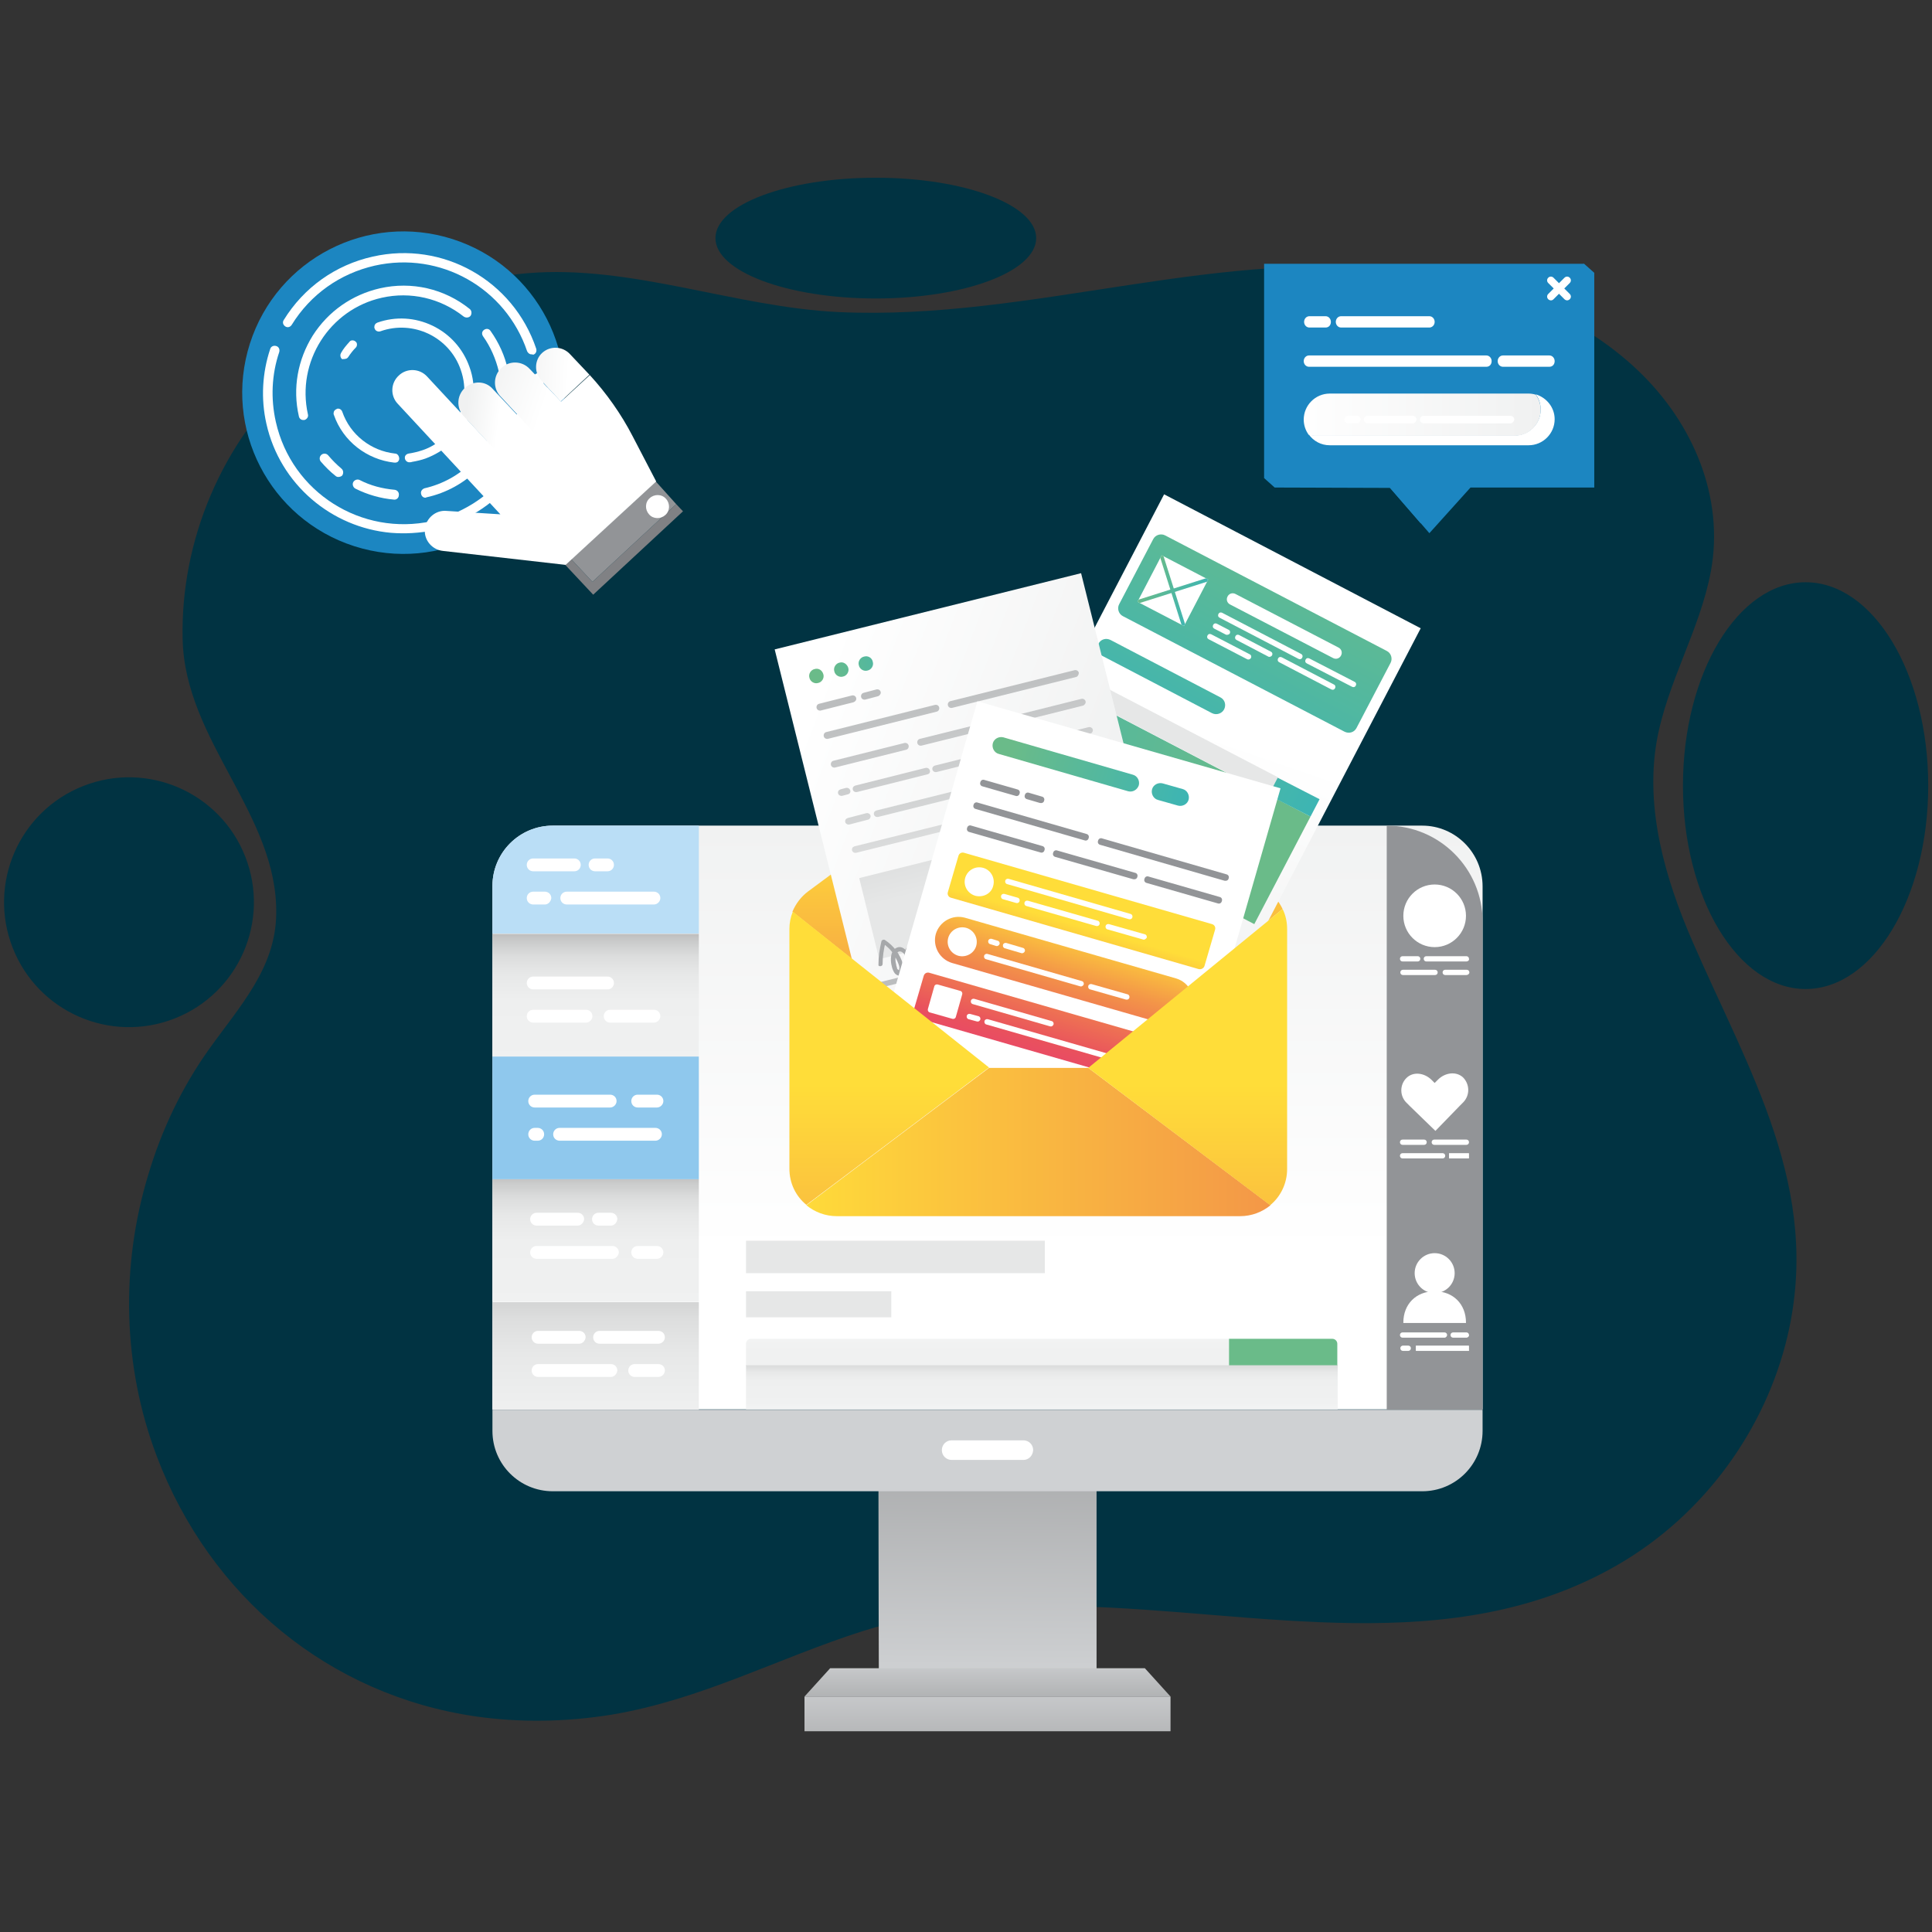 <?xml version="1.0" encoding="utf-8"?>
<!-- Generator: Adobe Illustrator 24.0.1, SVG Export Plug-In . SVG Version: 6.00 Build 0)  -->
<svg version="1.1" id="Custom-plat" xmlns="http://www.w3.org/2000/svg" xmlns:xlink="http://www.w3.org/1999/xlink" x="0px"
	 y="0px" viewBox="0 0 512 512" style="enable-background:new 0 0 512 512;" xml:space="preserve">
<rect x="0" y="0" width="512" height="512" fill="#333333" stroke="none"/>
<style type="text/css">
	.st0{fill:#013342;}
	.st1{fill:url(#SVGID_1_);}
	.st2{fill:url(#SVGID_2_);}
	.st3{fill:url(#SVGID_3_);}
	.st4{fill:url(#SVGID_4_);}
	.st5{fill:url(#SVGID_5_);}
	.st6{fill:#FFFFFF;}
	.st7{fill:url(#SVGID_6_);}
	.st8{fill:url(#SVGID_7_);}
	.st9{fill:url(#SVGID_8_);}
	.st10{fill:#BADEF6;}
	.st11{fill:#8FC8ED;}
	.st12{fill:#929497;}
	.st13{fill:url(#SVGID_9_);}
	.st14{fill:url(#SVGID_10_);}
	.st15{fill:url(#SVGID_11_);}
	.st16{clip-path:url(#XMLID_2_);}
	.st17{fill:url(#SVGID_12_);}
	.st18{fill:url(#SVGID_13_);}
	.st19{fill:url(#SVGID_14_);}
	.st20{fill:url(#SVGID_15_);}
	.st21{fill:#E6E7E7;}
	.st22{fill:url(#SVGID_16_);}
	.st23{fill:url(#SVGID_17_);}
	.st24{fill:url(#SVGID_18_);}
	.st25{fill:url(#SVGID_19_);}
	.st26{fill:url(#SVGID_20_);}
	.st27{fill:url(#SVGID_21_);}
	.st28{fill:url(#SVGID_22_);}
	.st29{fill:url(#SVGID_23_);}
	.st30{fill:url(#SVGID_24_);}
	.st31{fill:url(#SVGID_25_);}
	.st32{fill:url(#SVGID_26_);}
	.st33{fill:url(#SVGID_27_);}
	.st34{fill:url(#SVGID_28_);}
	.st35{fill:url(#SVGID_29_);}
	.st36{fill:url(#SVGID_30_);}
	.st37{fill:url(#SVGID_31_);}
	.st38{fill:url(#SVGID_32_);}
	.st39{fill:url(#SVGID_33_);}
	.st40{fill:url(#SVGID_34_);}
	.st41{fill:url(#SVGID_35_);}
	.st42{fill:#BBBDBE;}
	.st43{fill:#A6A8AA;}
	.st44{fill:url(#SVGID_36_);}
	.st45{fill:url(#SVGID_37_);}
	.st46{fill:url(#SVGID_38_);}
	.st47{fill:url(#SVGID_39_);}
	.st48{fill:url(#SVGID_40_);}
	.st49{fill:url(#SVGID_41_);}
	.st50{fill:url(#SVGID_42_);}
	.st51{fill:url(#SVGID_43_);}
	.st52{fill:url(#SVGID_44_);}
	.st53{fill:url(#SVGID_45_);}
	.st54{fill:url(#SVGID_46_);}
	.st55{fill:#1C86C1;}
	.st56{fill:#808184;}
	.st57{fill:url(#SVGID_47_);}
	.st58{fill:url(#SVGID_48_);}
	.st59{fill:url(#SVGID_49_);}
	.st60{fill:url(#SVGID_50_);}
	.st61{fill:url(#SVGID_51_);}
</style>
<g>
	<path class="st0" d="M126.3,454.9c-39.1-5.6-70.7-31.8-84.8-69.1c-9-23.8-9.6-50.2-2.2-74.5c3.5-11.8,8.9-23.2,16.2-33.4
		c8-11.2,17.5-21.3,17.7-35.6c0.5-26.4-24.2-45.9-24.8-72.9c-0.6-26,10.3-52.2,30.2-70.4c16-14.6,38.8-24.7,61.2-26.6
		c27.6-2.3,54.9,9,82.4,10.3c51.6,2.4,101.7-17.9,153.4-10.5c21.7,3.1,43.1,11.3,58.5,26c14.7,14,22.9,33.7,19.3,53.2
		c-2.9,15.6-11.7,29.6-14.4,45.3c-3,17.8,2.3,36.1,9.4,52.5c15.1,34.8,34.5,65.8,25.3,104.9c-5.8,24.6-22,47.3-45,60.6
		c-43.9,25.4-95.4,12.1-143.5,11c-18.7-0.4-38.9,0.9-56.7,6.6c-22.5,7.2-42.6,18.1-66.4,22.1C149.7,456.4,137.7,456.5,126.3,454.9z"
		/>
	<ellipse class="st0" cx="478.5" cy="208.2" rx="32.5" ry="53.9"/>
	<ellipse transform="matrix(0.931 -0.365 0.365 0.931 -84.93 28.98)" class="st0" cx="34.2" cy="239.1" rx="33.1" ry="33.1"/>
	<ellipse class="st0" cx="232.1" cy="63.1" rx="42.5" ry="16"/>
</g>
<g>
	<g>
		<g>
			<g>
				<g>
					<g>
						<linearGradient id="SVGID_1_" gradientUnits="userSpaceOnUse" x1="261.481" y1="444.446" x2="262.115" y2="363.202">
							<stop  offset="0" style="stop-color:#CFD1D3"/>
							<stop  offset="1" style="stop-color:#9C9D9E"/>
						</linearGradient>
						<path class="st1" d="M232.8,393.5c0,16.2,0.1,51.1,0.1,51.1h57.7c0,0,0-35,0-51.1H232.8z"/>
					</g>
				</g>
				<g>
					<linearGradient id="SVGID_2_" gradientUnits="userSpaceOnUse" x1="261.679" y1="582.406" x2="261.679" y2="494.527">
						<stop  offset="0" style="stop-color:#9C9D9E"/>
						<stop  offset="1" style="stop-color:#CFD1D3"/>
					</linearGradient>
					<path class="st2" d="M130.5,373.6v5.6c0,8.9,7.2,16,16,16h230.4c8.9,0,16-7.2,16-16v-5.6H130.5z"/>
				</g>
				<g>
					<linearGradient id="SVGID_3_" gradientUnits="userSpaceOnUse" x1="261.679" y1="438.917" x2="261.679" y2="457.284">
						<stop  offset="0" style="stop-color:#CFD1D3"/>
						<stop  offset="1" style="stop-color:#9C9D9E"/>
					</linearGradient>
					<polygon class="st3" points="303.4,442.1 220,442.1 213.2,449.6 310.2,449.6 					"/>
					<linearGradient id="SVGID_4_" gradientUnits="userSpaceOnUse" x1="261.679" y1="444.019" x2="261.679" y2="475.334">
						<stop  offset="0" style="stop-color:#CFD1D3"/>
						<stop  offset="1" style="stop-color:#9C9D9E"/>
					</linearGradient>
					<rect x="213.2" y="449.6" class="st4" width="97" height="9.2"/>
				</g>
			</g>
			<linearGradient id="SVGID_5_" gradientUnits="userSpaceOnUse" x1="261.679" y1="331.737" x2="261.679" y2="211.423">
				<stop  offset="0" style="stop-color:#FFFFFF"/>
				<stop  offset="1" style="stop-color:#F0F1F1"/>
			</linearGradient>
			<path class="st5" d="M376.9,218.8h-41.9H146.5c-8.9,0-16,7.2-16,16v138.7h204.5h57.9V234.9C392.9,226,385.7,218.8,376.9,218.8z"
				/>
		</g>
		<g>
			<path class="st6" d="M271.2,386.9h-19c-1.4,0-2.6-1.1-2.6-2.6c0-1.4,1.1-2.6,2.6-2.6h19c1.4,0,2.6,1.1,2.6,2.6
				C273.7,385.8,272.6,386.9,271.2,386.9z"/>
		</g>
	</g>
	<g>
		<g>
			<linearGradient id="SVGID_6_" gradientUnits="userSpaceOnUse" x1="157.839" y1="310.965" x2="157.839" y2="371.146">
				<stop  offset="0" style="stop-color:#BABABA"/>
				<stop  offset="4.540397e-02" style="stop-color:#CBCCCC"/>
				<stop  offset="0.108" style="stop-color:#DCDDDD"/>
				<stop  offset="0.187" style="stop-color:#E7E8E8"/>
				<stop  offset="0.297" style="stop-color:#EEEFEF"/>
				<stop  offset="0.602" style="stop-color:#F0F1F1"/>
				<stop  offset="1" style="stop-color:#FFFFFF"/>
			</linearGradient>
			<rect x="130.5" y="312.5" class="st7" width="54.7" height="32.5"/>
			<linearGradient id="SVGID_7_" gradientUnits="userSpaceOnUse" x1="157.839" y1="335.726" x2="157.839" y2="458.484">
				<stop  offset="0" style="stop-color:#BABABA"/>
				<stop  offset="4.540397e-02" style="stop-color:#CBCCCC"/>
				<stop  offset="0.108" style="stop-color:#DCDDDD"/>
				<stop  offset="0.187" style="stop-color:#E7E8E8"/>
				<stop  offset="0.297" style="stop-color:#EEEFEF"/>
				<stop  offset="0.602" style="stop-color:#F0F1F1"/>
				<stop  offset="1" style="stop-color:#FFFFFF"/>
			</linearGradient>
			<rect x="130.5" y="345.1" class="st8" width="54.7" height="28.5"/>
			<linearGradient id="SVGID_8_" gradientUnits="userSpaceOnUse" x1="157.839" y1="246.95" x2="157.839" y2="307.131">
				<stop  offset="0" style="stop-color:#BABABA"/>
				<stop  offset="4.540397e-02" style="stop-color:#CBCCCC"/>
				<stop  offset="0.108" style="stop-color:#DCDDDD"/>
				<stop  offset="0.187" style="stop-color:#E7E8E8"/>
				<stop  offset="0.297" style="stop-color:#EEEFEF"/>
				<stop  offset="0.602" style="stop-color:#F0F1F1"/>
				<stop  offset="1" style="stop-color:#FFFFFF"/>
			</linearGradient>
			<rect x="130.5" y="247.5" class="st9" width="54.7" height="32.5"/>
			<path class="st10" d="M185.2,218.8h-38.7c-8.9,0-16,7.2-16,16v12.6h54.7V218.8z"/>
			<rect x="130.5" y="280" class="st11" width="54.7" height="32.5"/>
		</g>
		<g>
			<g>
				<g>
					<g>
						<path class="st6" d="M152.2,230.9h-10.9c-0.9,0-1.7-0.7-1.7-1.7c0-0.9,0.7-1.7,1.7-1.7h10.9c0.9,0,1.7,0.7,1.7,1.7
							C153.9,230.1,153.2,230.9,152.2,230.9z"/>
					</g>
					<g>
						<path class="st6" d="M161,230.9h-3.3c-0.9,0-1.7-0.7-1.7-1.7c0-0.9,0.7-1.7,1.7-1.7h3.3c0.9,0,1.7,0.7,1.7,1.7
							C162.7,230.1,162,230.9,161,230.9z"/>
					</g>
				</g>
				<g>
					<g>
						<path class="st6" d="M144.4,239.7h-3.1c-0.9,0-1.7-0.7-1.7-1.7c0-0.9,0.7-1.7,1.7-1.7h3.1c0.9,0,1.7,0.7,1.7,1.7
							C146,238.9,145.3,239.7,144.4,239.7z"/>
					</g>
					<g>
						<path class="st6" d="M173.3,239.7h-23.1c-0.9,0-1.7-0.7-1.7-1.7c0-0.9,0.7-1.7,1.7-1.7h23.1c0.9,0,1.7,0.7,1.7,1.7
							C175,238.9,174.2,239.7,173.3,239.7z"/>
					</g>
				</g>
			</g>
			<g>
				<g>
					<g>
						<path class="st6" d="M161,262.2h-19.7c-0.9,0-1.7-0.7-1.7-1.7c0-0.9,0.7-1.7,1.7-1.7H161c0.9,0,1.7,0.7,1.7,1.7
							C162.7,261.4,162,262.2,161,262.2z"/>
					</g>
				</g>
				<g>
					<g>
						<path class="st6" d="M155.3,271h-14c-0.9,0-1.7-0.7-1.7-1.7c0-0.9,0.7-1.7,1.7-1.7h14c0.9,0,1.7,0.7,1.7,1.7
							C157,270.2,156.2,271,155.3,271z"/>
					</g>
					<g>
						<path class="st6" d="M173.3,271h-11.6c-0.9,0-1.7-0.7-1.7-1.7c0-0.9,0.7-1.7,1.7-1.7h11.6c0.9,0,1.7,0.7,1.7,1.7
							C175,270.2,174.2,271,173.3,271z"/>
					</g>
				</g>
			</g>
			<g>
				<g>
					<g>
						<path class="st6" d="M174.1,293.5H169c-0.9,0-1.7-0.7-1.7-1.7c0-0.9,0.7-1.7,1.7-1.7h5.1c0.9,0,1.7,0.7,1.7,1.7
							C175.8,292.7,175,293.5,174.1,293.5z"/>
					</g>
					<g>
						<path class="st6" d="M161.7,293.5h-20c-0.9,0-1.7-0.7-1.7-1.7c0-0.9,0.7-1.7,1.7-1.7h20c0.9,0,1.7,0.7,1.7,1.7
							C163.4,292.7,162.6,293.5,161.7,293.5z"/>
					</g>
				</g>
				<g>
					<g>
						<path class="st6" d="M142.5,302.3h-0.8c-0.9,0-1.7-0.7-1.7-1.7c0-0.9,0.7-1.7,1.7-1.7h0.8c0.9,0,1.7,0.7,1.7,1.7
							C144.2,301.5,143.5,302.3,142.5,302.3z"/>
					</g>
					<g>
						<path class="st6" d="M173.7,302.3h-25.4c-0.9,0-1.7-0.7-1.7-1.7c0-0.9,0.7-1.7,1.7-1.7h25.4c0.9,0,1.7,0.7,1.7,1.7
							C175.4,301.5,174.6,302.3,173.7,302.3z"/>
					</g>
				</g>
			</g>
			<g>
				<g>
					<g>
						<path class="st6" d="M153.1,324.8h-10.9c-0.9,0-1.7-0.7-1.7-1.7c0-0.9,0.7-1.7,1.7-1.7h10.9c0.9,0,1.7,0.7,1.7,1.7
							C154.7,324,154,324.8,153.1,324.8z"/>
					</g>
					<g>
						<path class="st6" d="M161.9,324.8h-3.3c-0.9,0-1.7-0.7-1.7-1.7c0-0.9,0.7-1.7,1.7-1.7h3.3c0.9,0,1.7,0.7,1.7,1.7
							C163.5,324,162.8,324.8,161.9,324.8z"/>
					</g>
				</g>
				<g>
					<g>
						<path class="st6" d="M162.3,333.6h-20.1c-0.9,0-1.7-0.7-1.7-1.7c0-0.9,0.7-1.7,1.7-1.7h20.1c0.9,0,1.7,0.7,1.7,1.7
							C163.9,332.8,163.2,333.6,162.3,333.6z"/>
					</g>
					<g>
						<path class="st6" d="M174.1,333.6H169c-0.9,0-1.7-0.7-1.7-1.7c0-0.9,0.7-1.7,1.7-1.7h5.1c0.9,0,1.7,0.7,1.7,1.7
							C175.8,332.8,175,333.6,174.1,333.6z"/>
					</g>
				</g>
			</g>
			<g>
				<g>
					<g>
						<path class="st6" d="M153.5,356.1h-10.9c-0.9,0-1.7-0.7-1.7-1.7c0-0.9,0.7-1.7,1.7-1.7h10.9c0.9,0,1.7,0.7,1.7,1.7
							C155.1,355.3,154.4,356.1,153.5,356.1z"/>
					</g>
					<g>
						<path class="st6" d="M174.5,356.1h-15.6c-0.9,0-1.7-0.7-1.7-1.7c0-0.9,0.7-1.7,1.7-1.7h15.6c0.9,0,1.7,0.7,1.7,1.7
							C176.2,355.3,175.4,356.1,174.5,356.1z"/>
					</g>
				</g>
				<g>
					<g>
						<path class="st6" d="M161.9,364.9h-19.3c-0.9,0-1.7-0.7-1.7-1.7c0-0.9,0.7-1.7,1.7-1.7h19.3c0.9,0,1.7,0.7,1.7,1.7
							C163.5,364.1,162.8,364.9,161.9,364.9z"/>
					</g>
					<g>
						<path class="st6" d="M174.5,364.9h-6.3c-0.9,0-1.7-0.7-1.7-1.7c0-0.9,0.7-1.7,1.7-1.7h6.3c0.9,0,1.7,0.7,1.7,1.7
							C176.2,364.1,175.4,364.9,174.5,364.9z"/>
					</g>
				</g>
			</g>
		</g>
	</g>
	<g>
		<path class="st12" d="M392.9,373.6h-25.4V218.8l0,0c14,0,25.4,11.4,25.4,25.4V373.6z"/>
		<g>
			<g>
				<g>
					<g>
						<path class="st6" d="M375.7,254.8h-4c-0.4,0-0.7-0.3-0.7-0.7l0,0c0-0.4,0.3-0.7,0.7-0.7h4c0.4,0,0.7,0.3,0.7,0.7l0,0
							C376.4,254.5,376.1,254.8,375.7,254.8z"/>
						<path class="st6" d="M388.6,254.8H378c-0.4,0-0.7-0.3-0.7-0.7l0,0c0-0.4,0.3-0.7,0.7-0.7h10.6c0.4,0,0.7,0.3,0.7,0.7l0,0
							C389.4,254.5,389,254.8,388.6,254.8z"/>
					</g>
					<g>
						<path class="st6" d="M380.3,258.4h-8.5c-0.4,0-0.7-0.3-0.7-0.7l0,0c0-0.4,0.3-0.7,0.7-0.7h8.5c0.4,0,0.7,0.3,0.7,0.7l0,0
							C381,258.1,380.7,258.4,380.3,258.4z"/>
						<path class="st6" d="M388.6,258.4H383c-0.4,0-0.7-0.3-0.7-0.7l0,0c0-0.4,0.3-0.7,0.7-0.7h5.7c0.4,0,0.7,0.3,0.7,0.7l0,0
							C389.4,258.1,389,258.4,388.6,258.4z"/>
					</g>
				</g>
				<circle class="st6" cx="380.2" cy="242.7" r="8.3"/>
			</g>
			<g>
				<g>
					<g>
						<g>
							<path class="st6" d="M384.1,305.6h5.1c0.1,0,0.1,0.1,0.1,0.1v1.2c0,0.1-0.1,0.1-0.1,0.1h-5.1c-0.1,0-0.1-0.1-0.1-0.1v-1.2
								C384,305.6,384,305.6,384.1,305.6z"/>
							<path class="st6" d="M371.7,305.6h10.6c0.4,0,0.7,0.3,0.7,0.7l0,0c0,0.4-0.3,0.7-0.7,0.7h-10.6c-0.4,0-0.7-0.3-0.7-0.7l0,0
								C371,305.9,371.3,305.6,371.7,305.6z"/>
						</g>
						<g>
							<path class="st6" d="M380.1,302h8.5c0.4,0,0.7,0.3,0.7,0.7l0,0c0,0.4-0.3,0.7-0.7,0.7h-8.5c-0.4,0-0.7-0.3-0.7-0.7l0,0
								C379.4,302.3,379.7,302,380.1,302z"/>
							<path class="st6" d="M371.7,302h5.7c0.4,0,0.7,0.3,0.7,0.7l0,0c0,0.4-0.3,0.7-0.7,0.7h-5.7c-0.4,0-0.7-0.3-0.7-0.7l0,0
								C371,302.3,371.3,302,371.7,302z"/>
						</g>
					</g>
				</g>
				<g>
					<path class="st6" d="M372.7,285.7L372.7,285.7c1.8-1.8,4.7-1.4,6.6,0.4l0.9,0.9l0.9-0.9c1.8-1.8,4.7-2.3,6.6-0.6h0
						c1.8,1.8,1.9,4.7,0.1,6.6l-0.9,0.9l-6.5,6.7l-6.7-6.5l-0.9-0.9C370.9,290.5,370.9,287.5,372.7,285.7z"/>
				</g>
			</g>
			<g>
				<g>
					<g>
						<g>
							<g>
								<path class="st6" d="M382.8,354.5h-11.1c-0.4,0-0.7-0.3-0.7-0.7l0,0c0-0.4,0.3-0.7,0.7-0.7h11.1c0.4,0,0.7,0.3,0.7,0.7l0,0
									C383.5,354.1,383.2,354.5,382.8,354.5z"/>
								<path class="st6" d="M388.6,354.5h-3.5c-0.4,0-0.7-0.3-0.7-0.7l0,0c0-0.4,0.3-0.7,0.7-0.7h3.5c0.4,0,0.7,0.3,0.7,0.7l0,0
									C389.4,354.1,389,354.5,388.6,354.5z"/>
							</g>
							<g>
								<path class="st6" d="M373.2,358h-1.4c-0.4,0-0.7-0.3-0.7-0.7l0,0c0-0.4,0.3-0.7,0.7-0.7h1.4c0.4,0,0.7,0.3,0.7,0.7l0,0
									C373.9,357.7,373.6,358,373.2,358z"/>
								<path class="st6" d="M389.2,358h-13.9c-0.1,0-0.1-0.1-0.1-0.1v-1.2c0-0.1,0.1-0.1,0.1-0.1h13.9c0.1,0,0.1,0.1,0.1,0.1v1.2
									C389.4,358,389.3,358,389.2,358z"/>
							</g>
						</g>
					</g>
				</g>
				<g>
					<circle class="st6" cx="380.2" cy="337.4" r="5.3"/>
					<g>
						<path class="st6" d="M388.5,350.5c0-4.9-3.4-8.3-8.3-8.3c-4.9,0-8.3,3.4-8.3,8.3v0.1h16.6V350.5z"/>
					</g>
				</g>
			</g>
		</g>
	</g>
	<g>
		<linearGradient id="SVGID_9_" gradientUnits="userSpaceOnUse" x1="275.019" y1="219.682" x2="275.019" y2="274.683">
			<stop  offset="0" style="stop-color:#FFDD39"/>
			<stop  offset="0.344" style="stop-color:#FBC33E"/>
			<stop  offset="1" style="stop-color:#F39548"/>
		</linearGradient>
		<path class="st13" d="M288.4,283l51.5-42.1c-0.9-1.9-2.2-3.5-3.9-4.8L287.4,200c-1-0.7-2.2-1.1-3.5-1.1h-17.3
			c-1.2,0-2.5,0.4-3.5,1.1l-48.9,36.2c-1.9,1.4-3.3,3.3-4.2,5.4l52,41.4H288.4z"/>
		<g>
			<linearGradient id="SVGID_10_" gradientUnits="userSpaceOnUse" x1="319.372" y1="193.31" x2="298.382" y2="254.506">
				<stop  offset="0" style="stop-color:#FFFFFF"/>
				<stop  offset="1" style="stop-color:#F0F1F1"/>
			</linearGradient>
			<polygon class="st14" points="330.6,254.6 262.6,219.1 308.5,131 376.5,166.5 			"/>
			<g>
				<g>
					<g>
						
							<linearGradient id="SVGID_11_" gradientUnits="userSpaceOnUse" x1="1442.544" y1="-1437.548" x2="1442.544" y2="-1363.954" gradientTransform="matrix(0.887 0.462 -0.462 0.887 -1594.711 744.858)">
							<stop  offset="0" style="stop-color:#6ABB89"/>
							<stop  offset="1" style="stop-color:#3DB5B3"/>
						</linearGradient>
						<path class="st15" d="M356.3,193.9l-58.7-30.6c-1.2-0.6-1.6-2.1-1-3.2l9-17.2c0.6-1.2,2.1-1.6,3.2-1l58.7,30.6
							c1.2,0.6,1.6,2.1,1,3.2l-9,17.2C358.9,194.1,357.5,194.5,356.3,193.9z"/>
					</g>
					<g>
						<defs>
							
								<rect id="XMLID_63_" x="303.8" y="149.6" transform="matrix(0.887 0.462 -0.462 0.887 107.504 -125.896)" width="13.9" height="13.9"/>
						</defs>
						<use xlink:href="#XMLID_63_"  style="overflow:visible;fill:#FFFFFF;"/>
						<clipPath id="XMLID_2_">
							<use xlink:href="#XMLID_63_"  style="overflow:visible;"/>
						</clipPath>
						<g class="st16">
							<g>
								
									<linearGradient id="SVGID_12_" gradientUnits="userSpaceOnUse" x1="1410.016" y1="-1402.319" x2="1426.024" y2="-1402.319" gradientTransform="matrix(0.887 0.462 -0.462 0.887 -1594.711 744.858)">
									<stop  offset="0" style="stop-color:#6ABB89"/>
									<stop  offset="1" style="stop-color:#3DB5B3"/>
								</linearGradient>
								<path class="st17" d="M313.6,166.9c0,0,0-0.1-0.1-0.1l-6.4-20.2c-0.1-0.3,0.1-0.5,0.3-0.6c0.3-0.1,0.5,0.1,0.6,0.3l6.4,20.2
									c0.1,0.3-0.1,0.5-0.3,0.6C313.9,167.2,313.7,167.1,313.6,166.9z"/>
							</g>
							<g>
								
									<linearGradient id="SVGID_13_" gradientUnits="userSpaceOnUse" x1="1410.017" y1="-1402.319" x2="1426.023" y2="-1402.319" gradientTransform="matrix(0.887 0.462 -0.462 0.887 -1594.711 744.858)">
									<stop  offset="0" style="stop-color:#6ABB89"/>
									<stop  offset="1" style="stop-color:#3DB5B3"/>
								</linearGradient>
								<path class="st18" d="M300.3,160c0,0,0-0.1-0.1-0.1c-0.1-0.3,0.1-0.5,0.3-0.6l20.2-6.4c0.3-0.1,0.5,0.1,0.6,0.3
									c0.1,0.3-0.1,0.5-0.3,0.6l-20.2,6.4C300.6,160.3,300.4,160.2,300.3,160z"/>
							</g>
						</g>
					</g>
					<path class="st6" d="M353.3,174.4L326,160.2c-0.8-0.4-1.1-1.3-0.7-2.1l0,0c0.4-0.8,1.3-1.1,2.1-0.7l27.3,14.2
						c0.8,0.4,1.1,1.3,0.7,2.1l0,0C355,174.5,354.1,174.8,353.3,174.4z"/>
					<g>
						<path class="st6" d="M324.9,168.2l-3.1-1.6c-0.4-0.2-0.5-0.6-0.3-1l0,0c0.2-0.4,0.6-0.5,1-0.3l3.1,1.6c0.4,0.2,0.5,0.6,0.3,1
							l0,0C325.7,168.2,325.2,168.3,324.9,168.2z"/>
						<path class="st6" d="M336.1,174l-8.4-4.4c-0.4-0.2-0.5-0.6-0.3-1l0,0c0.2-0.4,0.6-0.5,1-0.3l8.4,4.4c0.4,0.2,0.5,0.6,0.3,1v0
							C336.9,174,336.4,174.2,336.1,174z"/>
						<path class="st6" d="M352.8,182.7l-13.8-7.2c-0.4-0.2-0.5-0.6-0.3-1l0,0c0.2-0.4,0.6-0.5,1-0.3l13.8,7.2
							c0.4,0.2,0.5,0.6,0.3,1l0,0C353.6,182.8,353.2,182.9,352.8,182.7z"/>
						<path class="st6" d="M344.1,174.6l-20.9-10.9c-0.4-0.2-0.5-0.6-0.3-1l0,0c0.2-0.4,0.6-0.5,1-0.3l20.9,10.9
							c0.4,0.2,0.5,0.6,0.3,1l0,0C344.9,174.7,344.5,174.8,344.1,174.6z"/>
						<path class="st6" d="M358.3,182l-12-6.2c-0.4-0.2-0.5-0.6-0.3-1l0,0c0.2-0.4,0.6-0.5,1-0.3l12,6.2c0.4,0.2,0.5,0.6,0.3,1l0,0
							C359.1,182.1,358.7,182.2,358.3,182z"/>
						<path class="st6" d="M330.5,174.7l-10.2-5.3c-0.4-0.2-0.5-0.6-0.3-1l0,0c0.2-0.4,0.6-0.5,1-0.3l10.2,5.3
							c0.4,0.2,0.5,0.6,0.3,1l0,0C331.3,174.7,330.9,174.9,330.5,174.7z"/>
					</g>
				</g>
				
					<linearGradient id="SVGID_14_" gradientUnits="userSpaceOnUse" x1="1425.803" y1="-1436.251" x2="1425.803" y2="-1362.64" gradientTransform="matrix(0.887 0.462 -0.462 0.887 -1594.711 744.858)">
					<stop  offset="0" style="stop-color:#6ABB89"/>
					<stop  offset="1" style="stop-color:#3DB5B3"/>
				</linearGradient>
				<path class="st19" d="M321.2,189l-29.1-15.2c-1.2-0.6-1.6-2-1-3.2l0,0c0.6-1.2,2-1.6,3.2-1l29.1,15.2c1.2,0.6,1.6,2,1,3.2h0
					C323.8,189.1,322.4,189.6,321.2,189z"/>
				
					<linearGradient id="SVGID_15_" gradientUnits="userSpaceOnUse" x1="1809.415" y1="1104.989" x2="1730.822" y2="1183.581" gradientTransform="matrix(0.558 0.83 -0.83 0.558 240.432 -1899.143)">
					<stop  offset="0" style="stop-color:#6ABB89"/>
					<stop  offset="1" style="stop-color:#3DB5B3"/>
				</linearGradient>
				<polygon class="st20" points="284.3,183.6 269.5,212.1 332.4,244.9 347.3,216.4 				"/>
				<g>
					
						<rect x="308.9" y="165.6" transform="matrix(0.462 -0.887 0.887 0.462 -5.229 381.06)" class="st21" width="5.2" height="58.5"/>
					
						<linearGradient id="SVGID_16_" gradientUnits="userSpaceOnUse" x1="1407.068" y1="-1368.682" x2="1478.022" y2="-1368.682" gradientTransform="matrix(0.887 0.462 -0.462 0.887 -1594.711 744.858)">
						<stop  offset="0" style="stop-color:#6ABB89"/>
						<stop  offset="1" style="stop-color:#3DB5B3"/>
					</linearGradient>
					<polygon class="st22" points="349.7,211.8 338.6,206.1 336.2,210.7 347.3,216.4 					"/>
				</g>
			</g>
		</g>
		<g>
			
				<linearGradient id="SVGID_17_" gradientUnits="userSpaceOnUse" x1="106.9" y1="4.214" x2="182.977" y2="44.026" gradientTransform="matrix(0.993 -0.118 0.118 0.993 105.514 201.498)">
				<stop  offset="0" style="stop-color:#FFFFFF"/>
				<stop  offset="1" style="stop-color:#F0F1F1"/>
			</linearGradient>
			<polygon class="st23" points="310.7,248.9 229.5,269.2 205.3,172.1 286.5,151.9 			"/>
			<g>
				
					<linearGradient id="SVGID_18_" gradientUnits="userSpaceOnUse" x1="33.426" y1="-236.242" x2="59.578" y2="-236.242" gradientTransform="matrix(0.97 -0.242 0.242 0.97 243.056 415.948)">
					<stop  offset="0" style="stop-color:#6ABB89"/>
					<stop  offset="1" style="stop-color:#3DB5B3"/>
				</linearGradient>
				<path class="st24" d="M218.2,178.7c0.3,1-0.4,2.1-1.4,2.3c-1,0.3-2.1-0.4-2.3-1.4c-0.3-1,0.4-2.1,1.4-2.3
					C216.9,177,217.9,177.6,218.2,178.7z"/>
				
					<linearGradient id="SVGID_19_" gradientUnits="userSpaceOnUse" x1="33.426" y1="-236.242" x2="59.578" y2="-236.242" gradientTransform="matrix(0.97 -0.242 0.242 0.97 243.056 415.948)">
					<stop  offset="0" style="stop-color:#6ABB89"/>
					<stop  offset="1" style="stop-color:#3DB5B3"/>
				</linearGradient>
				<path class="st25" d="M224.8,177c0.3,1-0.4,2.1-1.4,2.3c-1,0.3-2.1-0.4-2.3-1.4c-0.3-1,0.4-2.1,1.4-2.3
					C223.5,175.3,224.5,176,224.8,177z"/>
				
					<linearGradient id="SVGID_20_" gradientUnits="userSpaceOnUse" x1="33.426" y1="-236.242" x2="59.578" y2="-236.242" gradientTransform="matrix(0.97 -0.242 0.242 0.97 243.056 415.948)">
					<stop  offset="0" style="stop-color:#6ABB89"/>
					<stop  offset="1" style="stop-color:#3DB5B3"/>
				</linearGradient>
				<path class="st26" d="M231.3,175.4c0.3,1-0.4,2.1-1.4,2.3c-1,0.3-2.1-0.4-2.3-1.4c-0.3-1,0.4-2.1,1.4-2.3
					C230,173.7,231.1,174.3,231.3,175.4z"/>
			</g>
			<g>
				<g>
					<g>
						<g>
							
								<linearGradient id="SVGID_21_" gradientUnits="userSpaceOnUse" x1="44.24" y1="-173.709" x2="44.24" y2="-225.621" gradientTransform="matrix(0.97 -0.242 0.242 0.97 243.056 415.948)">
								<stop  offset="0" style="stop-color:#E6E7E7"/>
								<stop  offset="1" style="stop-color:#BBBDBE"/>
							</linearGradient>
							<path class="st27" d="M232.7,184.5l-3.4,0.9c-0.5,0.1-1-0.2-1.1-0.7c-0.1-0.5,0.2-1,0.7-1.1l3.4-0.9c0.5-0.1,1,0.2,1.1,0.7
								C233.5,183.8,233.2,184.3,232.7,184.5z"/>
						</g>
						<g>
							
								<linearGradient id="SVGID_22_" gradientUnits="userSpaceOnUse" x1="34.849" y1="-173.709" x2="34.849" y2="-225.621" gradientTransform="matrix(0.97 -0.242 0.242 0.97 243.056 415.948)">
								<stop  offset="0" style="stop-color:#E6E7E7"/>
								<stop  offset="1" style="stop-color:#BBBDBE"/>
							</linearGradient>
							<path class="st28" d="M226.2,186.1l-8.7,2.2c-0.5,0.1-1-0.2-1.1-0.7c-0.1-0.5,0.2-1,0.7-1.1l8.7-2.2c0.5-0.1,1,0.2,1.1,0.7
								C227,185.5,226.7,185.9,226.2,186.1z"/>
						</g>
					</g>
					<g>
						<g>
							
								<linearGradient id="SVGID_23_" gradientUnits="userSpaceOnUse" x1="81.171" y1="-173.698" x2="81.171" y2="-225.622" gradientTransform="matrix(0.97 -0.242 0.242 0.97 243.056 415.948)">
								<stop  offset="0" style="stop-color:#E6E7E7"/>
								<stop  offset="1" style="stop-color:#BBBDBE"/>
							</linearGradient>
							<path class="st29" d="M285.2,179.4l-32.9,8.2c-0.5,0.1-1-0.2-1.1-0.7c-0.1-0.5,0.2-1,0.7-1.1l32.9-8.2c0.5-0.1,1,0.2,1.1,0.7
								C285.9,178.8,285.6,179.3,285.2,179.4z"/>
						</g>
						<g>
							
								<linearGradient id="SVGID_24_" gradientUnits="userSpaceOnUse" x1="45.18" y1="-173.699" x2="45.18" y2="-225.622" gradientTransform="matrix(0.97 -0.242 0.242 0.97 243.056 415.948)">
								<stop  offset="0" style="stop-color:#E6E7E7"/>
								<stop  offset="1" style="stop-color:#BBBDBE"/>
							</linearGradient>
							<path class="st30" d="M248.2,188.6l-28.8,7.2c-0.5,0.1-1-0.2-1.1-0.7c-0.1-0.5,0.2-1,0.7-1.1l28.8-7.2c0.5-0.1,1,0.2,1.1,0.7
								C249,188,248.7,188.5,248.2,188.6z"/>
						</g>
					</g>
					<g>
						<g>
							
								<linearGradient id="SVGID_25_" gradientUnits="userSpaceOnUse" x1="88.427" y1="-173.706" x2="88.427" y2="-225.622" gradientTransform="matrix(0.97 -0.242 0.242 0.97 243.056 415.948)">
								<stop  offset="0" style="stop-color:#E6E7E7"/>
								<stop  offset="1" style="stop-color:#BBBDBE"/>
							</linearGradient>
							<path class="st31" d="M287,187l-18.8,4.7c-0.5,0.1-1-0.2-1.1-0.7c-0.1-0.5,0.2-1,0.7-1.1l18.8-4.7c0.5-0.1,1,0.2,1.1,0.7
								C287.8,186.3,287.5,186.8,287,187z"/>
						</g>
						<g>
							
								<linearGradient id="SVGID_26_" gradientUnits="userSpaceOnUse" x1="64.461" y1="-173.703" x2="64.461" y2="-225.623" gradientTransform="matrix(0.97 -0.242 0.242 0.97 243.056 415.948)">
								<stop  offset="0" style="stop-color:#E6E7E7"/>
								<stop  offset="1" style="stop-color:#BBBDBE"/>
							</linearGradient>
							<path class="st32" d="M264.7,192.5l-20.5,5.1c-0.5,0.1-1-0.2-1.1-0.7c-0.1-0.5,0.2-1,0.7-1.1l20.5-5.1c0.5-0.1,1,0.2,1.1,0.7
								C265.4,191.9,265.1,192.4,264.7,192.5z"/>
						</g>
						<g>
							
								<linearGradient id="SVGID_27_" gradientUnits="userSpaceOnUse" x1="40.05" y1="-173.705" x2="40.05" y2="-225.623" gradientTransform="matrix(0.97 -0.242 0.242 0.97 243.056 415.948)">
								<stop  offset="0" style="stop-color:#E6E7E7"/>
								<stop  offset="1" style="stop-color:#BBBDBE"/>
							</linearGradient>
							<path class="st33" d="M240.1,198.7l-18.8,4.7c-0.5,0.1-1-0.2-1.1-0.7c-0.1-0.5,0.2-1,0.7-1.1l18.8-4.7c0.5-0.1,1,0.2,1.1,0.7
								S240.6,198.6,240.1,198.7z"/>
						</g>
					</g>
					<g>
						<g>
							
								<linearGradient id="SVGID_28_" gradientUnits="userSpaceOnUse" x1="77.108" y1="-173.699" x2="77.108" y2="-225.629" gradientTransform="matrix(0.97 -0.242 0.242 0.97 243.056 415.948)">
								<stop  offset="0" style="stop-color:#E6E7E7"/>
								<stop  offset="1" style="stop-color:#BBBDBE"/>
							</linearGradient>
							<path class="st34" d="M289,194.4l-40.8,10.2c-0.4,0.1-0.9-0.1-1.1-0.6c-0.1-0.5,0.1-0.9,0.6-1.1l40.8-10.2
								c0.4-0.1,0.9,0.1,1.1,0.6C289.7,193.8,289.4,194.3,289,194.4z"/>
						</g>
						<g>
							
								<linearGradient id="SVGID_29_" gradientUnits="userSpaceOnUse" x1="44.04" y1="-173.705" x2="44.04" y2="-225.625" gradientTransform="matrix(0.97 -0.242 0.242 0.97 243.056 415.948)">
								<stop  offset="0" style="stop-color:#E6E7E7"/>
								<stop  offset="1" style="stop-color:#BBBDBE"/>
							</linearGradient>
							<path class="st35" d="M245.8,205.2l-18.7,4.7c-0.4,0.1-0.9-0.1-1.1-0.6c-0.1-0.5,0.1-0.9,0.6-1.1l18.7-4.7
								c0.4-0.1,0.9,0.1,1.1,0.6C246.6,204.6,246.3,205.1,245.8,205.2z"/>
						</g>
						<g>
							
								<linearGradient id="SVGID_30_" gradientUnits="userSpaceOnUse" x1="31.121" y1="-173.71" x2="31.121" y2="-225.622" gradientTransform="matrix(0.97 -0.242 0.242 0.97 243.056 415.948)">
								<stop  offset="0" style="stop-color:#E6E7E7"/>
								<stop  offset="1" style="stop-color:#BBBDBE"/>
							</linearGradient>
							<path class="st36" d="M224.7,210.5l-1.5,0.4c-0.4,0.1-0.9-0.1-1.1-0.6c-0.1-0.5,0.1-0.9,0.6-1.1l1.5-0.4
								c0.4-0.1,0.9,0.1,1.1,0.6C225.5,209.9,225.2,210.4,224.7,210.5z"/>
						</g>
					</g>
					<g>
						<g>
							
								<linearGradient id="SVGID_31_" gradientUnits="userSpaceOnUse" x1="68.145" y1="-173.699" x2="68.145" y2="-225.635" gradientTransform="matrix(0.97 -0.242 0.242 0.97 243.056 415.948)">
								<stop  offset="0" style="stop-color:#E6E7E7"/>
								<stop  offset="1" style="stop-color:#BBBDBE"/>
							</linearGradient>
							<path class="st37" d="M290.9,202l-58.2,14.5c-0.4,0.1-0.9-0.1-1.1-0.6c-0.1-0.5,0.1-0.9,0.6-1.1l58.2-14.5
								c0.4-0.1,0.9,0.1,1.1,0.6C291.6,201.4,291.3,201.9,290.9,202z"/>
						</g>
						<g>
							
								<linearGradient id="SVGID_32_" gradientUnits="userSpaceOnUse" x1="32.914" y1="-173.711" x2="32.914" y2="-225.622" gradientTransform="matrix(0.97 -0.242 0.242 0.97 243.056 415.948)">
								<stop  offset="0" style="stop-color:#E6E7E7"/>
								<stop  offset="1" style="stop-color:#BBBDBE"/>
							</linearGradient>
							<path class="st38" d="M230.1,217.2l-5,1.3c-0.4,0.1-0.9-0.1-1.1-0.6c-0.1-0.5,0.1-0.9,0.6-1.1l5-1.3c0.4-0.1,0.9,0.1,1.1,0.6
								C230.8,216.6,230.5,217.1,230.1,217.2z"/>
						</g>
					</g>
					<g>
						<g>
							
								<linearGradient id="SVGID_33_" gradientUnits="userSpaceOnUse" x1="83.589" y1="-173.706" x2="83.589" y2="-225.632" gradientTransform="matrix(0.97 -0.242 0.242 0.97 243.056 415.948)">
								<stop  offset="0" style="stop-color:#E6E7E7"/>
								<stop  offset="1" style="stop-color:#BBBDBE"/>
							</linearGradient>
							<path class="st39" d="M292.7,209.6l-28.2,7c-0.4,0.1-0.9-0.1-1.1-0.6c-0.1-0.5,0.1-0.9,0.6-1.1l28.2-7
								c0.4-0.1,0.9,0.1,1.1,0.6C293.5,209,293.2,209.5,292.7,209.6z"/>
						</g>
						<g>
							
								<linearGradient id="SVGID_34_" gradientUnits="userSpaceOnUse" x1="48.337" y1="-173.707" x2="48.337" y2="-225.633" gradientTransform="matrix(0.97 -0.242 0.242 0.97 243.056 415.948)">
								<stop  offset="0" style="stop-color:#E6E7E7"/>
								<stop  offset="1" style="stop-color:#BBBDBE"/>
							</linearGradient>
							<path class="st40" d="M261.9,217.3l-35,8.7c-0.4,0.1-0.9-0.1-1.1-0.6c-0.1-0.5,0.1-0.9,0.6-1.1l35-8.7
								c0.4-0.1,0.9,0.1,1.1,0.6C262.6,216.7,262.4,217.1,261.9,217.3z"/>
						</g>
					</g>
				</g>
				
					<linearGradient id="SVGID_35_" gradientUnits="userSpaceOnUse" x1="64.193" y1="-173.712" x2="64.193" y2="-225.623" gradientTransform="matrix(0.97 -0.242 0.242 0.97 243.056 415.948)">
					<stop  offset="0" style="stop-color:#E6E7E7"/>
					<stop  offset="1" style="stop-color:#BBBDBE"/>
				</linearGradient>
				<polygon class="st41" points="300.5,237.4 233,254.2 227.7,232.7 295.1,215.9 				"/>
			</g>
			<g>
				<g>
					<path class="st42" d="M253.7,256.7l-20.2,5c-0.4,0.1-0.8-0.1-0.9-0.5c-0.1-0.4,0.1-0.8,0.5-0.9l20.2-5c0.4-0.1,0.8,0.1,0.9,0.5
						C254.3,256.3,254.1,256.7,253.7,256.7z"/>
				</g>
				<g>
					<path class="st42" d="M303.6,244.3l-20.2,5c-0.4,0.1-0.8-0.1-0.9-0.5c-0.1-0.4,0.1-0.8,0.5-0.9l20.2-5c0.4-0.1,0.8,0.1,0.9,0.5
						C304.3,243.8,304,244.2,303.6,244.3z"/>
				</g>
			</g>
			<g>
				<path class="st43" d="M233.9,255.5c0-2,0.3-4,0.8-5.9c-0.3,0.1-0.6,0.2-0.9,0.3c1.2,0.8,2.3,1.8,3.1,3.1
					c0.3,0.5,0.6,1.1,0.9,1.7c0.2,0.5,0.7,1.5,0.5,2.1c0.1,0.3,0,0.4-0.2,0.2c-0.3-0.1-0.4-0.3-0.4-0.6c-0.1-0.3-0.2-0.5-0.2-0.8
					c-0.2-0.7-0.3-1.5-0.1-2.3c0.2-1,1-1.6,1.9-0.8c0.6,0.5,0.8,1.4,1,2.1c0.3-0.2,0.7-0.4,1-0.6c-0.8-0.9-0.7-2.6,0.7-2.8
					c1.4-0.3,2,1.4,0.9,2.3c0.3,0.1,0.7,0.2,1,0.3c-0.2-1.4,1.4-2,2.5-1.6c0.8,0.3,1.7,0.9,2,1.8c0.1,0.3,0.3,0.7,0.1,1.1
					c-0.4,1.1-1.6,0-1.9-0.6c-0.5-0.9-0.6-1.9-0.5-2.9c0.3-3.8,3.6-7.1,6.9-8.8c3.5-1.8,7.7-1.3,11.1-3.2c2.7-1.5,4.5-4.2,5-7.1
					c0.1-0.8-1-1.1-1.2-0.3c-0.3,2-1.2,3.7-2.6,5.1c-1.6,1.6-3.8,2.2-6,2.6c-2.2,0.4-4.3,0.7-6.4,1.7c-1.8,0.8-3.4,2-4.8,3.5
					c-2.3,2.5-4.4,6.5-2.6,9.9c0.6,1.2,2.1,2.4,3.5,1.5c1-0.7,0.9-2,0.5-3c-0.7-1.5-2.6-2.7-4.2-2.5c-1.6,0.2-2.7,1.6-2.5,3.2
					c0.1,0.5,0.7,0.5,1,0.3c1.9-1.4,0.7-4.4-1.6-4.3c-2.6,0.1-3.2,3.1-1.7,4.9c0.4,0.5,1.2,0,1-0.6c-0.5-1.7-2.1-4.6-4.3-3.1
					c-1.7,1.2-1.2,5-0.1,6.5c0.5,0.6,1.3,0.9,1.9,0.4c0.8-0.7,0.5-1.9,0.3-2.7c-0.7-2.7-2.5-5-4.8-6.5c-0.3-0.2-0.8,0-0.9,0.3
					c-0.5,2.1-0.8,4.1-0.8,6.3C232.7,256.2,233.9,256.2,233.9,255.5L233.9,255.5z"/>
			</g>
		</g>
		<g>
			
				<rect x="243.6" y="195.5" transform="matrix(0.961 0.276 -0.276 0.961 78.873 -69.27)" class="st6" width="83.6" height="99.9"/>
			
				<linearGradient id="SVGID_36_" gradientUnits="userSpaceOnUse" x1="600.421" y1="585.828" x2="648.403" y2="585.828" gradientTransform="matrix(0.961 0.276 -0.276 0.961 -146.986 -530.388)">
				<stop  offset="0" style="stop-color:#6ABB89"/>
				<stop  offset="1" style="stop-color:#3DB5B3"/>
			</linearGradient>
			<path class="st44" d="M299,209.7l-34.3-9.9c-1.2-0.3-1.9-1.6-1.6-2.8l0,0c0.3-1.2,1.6-1.9,2.8-1.6l34.3,9.9
				c1.2,0.3,1.9,1.6,1.6,2.8v0C301.4,209.3,300.2,210,299,209.7z"/>
			
				<linearGradient id="SVGID_37_" gradientUnits="userSpaceOnUse" x1="600.421" y1="585.827" x2="648.403" y2="585.827" gradientTransform="matrix(0.961 0.276 -0.276 0.961 -146.986 -530.388)">
				<stop  offset="0" style="stop-color:#6ABB89"/>
				<stop  offset="1" style="stop-color:#3DB5B3"/>
			</linearGradient>
			<path class="st45" d="M312.2,213.5l-5.3-1.5c-1.2-0.3-1.9-1.6-1.6-2.8l0,0c0.3-1.2,1.6-1.9,2.8-1.6l5.3,1.5
				c1.2,0.3,1.9,1.6,1.6,2.8l0,0C314.7,213.1,313.4,213.8,312.2,213.5z"/>
			<g>
				<g>
					<g>
						<path class="st12" d="M275.6,212.8l-3.4-1c-0.5-0.1-0.8-0.6-0.6-1.1c0.1-0.5,0.6-0.8,1.1-0.6l3.4,1c0.5,0.1,0.8,0.6,0.6,1.1
							C276.6,212.7,276.1,212.9,275.6,212.8z"/>
					</g>
					<g>
						<path class="st12" d="M269.1,210.9l-8.7-2.5c-0.5-0.1-0.8-0.6-0.6-1.1c0.1-0.5,0.6-0.8,1.1-0.6l8.7,2.5
							c0.5,0.1,0.8,0.6,0.6,1.1C270.1,210.8,269.6,211.1,269.1,210.9z"/>
					</g>
					<g>
						<path class="st12" d="M324.5,233.4l-32.9-9.5c-0.5-0.1-0.8-0.6-0.6-1.1c0.1-0.5,0.6-0.8,1.1-0.6l32.9,9.5
							c0.5,0.1,0.8,0.6,0.6,1.1C325.5,233.3,325,233.5,324.5,233.4z"/>
					</g>
					<g>
						<path class="st12" d="M287.4,222.7l-28.8-8.3c-0.5-0.1-0.8-0.6-0.6-1.1c0.1-0.5,0.6-0.8,1.1-0.6l28.8,8.3
							c0.5,0.1,0.8,0.6,0.6,1.1C288.4,222.6,287.9,222.9,287.4,222.7z"/>
					</g>
					<g>
						<path class="st12" d="M322.7,239.4l-18.8-5.4c-0.5-0.1-0.8-0.6-0.6-1.1c0.1-0.5,0.6-0.8,1.1-0.6l18.8,5.4
							c0.5,0.1,0.8,0.6,0.6,1.1C323.7,239.3,323.2,239.6,322.7,239.4z"/>
					</g>
					<g>
						<path class="st12" d="M300.3,233l-20.6-5.9c-0.5-0.1-0.8-0.6-0.6-1.1c0.1-0.5,0.6-0.8,1.1-0.6l20.6,5.9
							c0.5,0.1,0.8,0.6,0.6,1.1C301.3,232.9,300.8,233.1,300.3,233z"/>
					</g>
					<g>
						<path class="st12" d="M275.7,225.9l-18.8-5.4c-0.5-0.1-0.8-0.6-0.6-1.1c0.1-0.5,0.6-0.8,1.1-0.6l18.8,5.4
							c0.5,0.1,0.8,0.6,0.6,1.1C276.7,225.8,276.2,226.1,275.7,225.9z"/>
					</g>
				</g>
				<g>
					<g>
						
							<linearGradient id="SVGID_38_" gradientUnits="userSpaceOnUse" x1="629.819" y1="626.061" x2="629.819" y2="675.66" gradientTransform="matrix(0.961 0.276 -0.276 0.961 -146.986 -530.388)">
							<stop  offset="0" style="stop-color:#FFDD39"/>
							<stop  offset="9.859567e-02" style="stop-color:#FBC33E"/>
							<stop  offset="0.286" style="stop-color:#F39548"/>
							<stop  offset="0.399" style="stop-color:#F07F4F"/>
							<stop  offset="0.652" style="stop-color:#E9515D"/>
							<stop  offset="0.884" style="stop-color:#E73E73"/>
							<stop  offset="1" style="stop-color:#E7357F"/>
						</linearGradient>
						<path class="st46" d="M317.6,256.8L252,237.9c-0.7-0.2-1-0.9-0.8-1.5l2.8-9.6c0.2-0.7,0.9-1,1.5-0.8l65.7,18.9
							c0.7,0.2,1,0.9,0.8,1.5l-2.8,9.6C319,256.6,318.3,257,317.6,256.8z"/>
						<g>
							<g>
								<path class="st6" d="M258.5,237.4L258.5,237.4c-2.1-0.6-3.3-2.7-2.7-4.8l0,0c0.6-2,2.7-3.2,4.8-2.6l0,0
									c2,0.6,3.2,2.7,2.6,4.8l0,0C262.7,236.8,260.6,237.9,258.5,237.4z"/>
								<g>
									<g>
										<g>
											<path class="st6" d="M299.2,243.6l-32.3-9.3c-0.4-0.1-0.6-0.5-0.5-0.9c0.1-0.4,0.5-0.6,0.9-0.5l32.3,9.3
												c0.4,0.1,0.6,0.5,0.5,0.9C300,243.5,299.6,243.7,299.2,243.6z"/>
										</g>
									</g>
									<g>
										<g>
											<path class="st6" d="M269.3,239.3l-3.5-1c-0.4-0.1-0.6-0.5-0.5-0.9c0.1-0.4,0.5-0.6,0.9-0.5l3.5,1
												c0.4,0.1,0.6,0.5,0.5,0.9C270.1,239.2,269.7,239.4,269.3,239.3z"/>
										</g>
										<g>
											<path class="st6" d="M290.5,245.4l-18.5-5.3c-0.4-0.1-0.6-0.5-0.5-0.9c0.1-0.4,0.5-0.6,0.9-0.5l18.5,5.3
												c0.4,0.1,0.6,0.5,0.5,0.9C291.3,245.3,290.9,245.5,290.5,245.4z"/>
										</g>
										<g>
											<path class="st6" d="M303,249l-9.5-2.7c-0.4-0.1-0.6-0.5-0.5-0.9c0.1-0.4,0.5-0.6,0.9-0.5l9.5,2.7
												c0.4,0.1,0.6,0.5,0.5,0.9C303.7,248.8,303.3,249.1,303,249z"/>
										</g>
									</g>
								</g>
							</g>
						</g>
					</g>
					<g>
						
							<linearGradient id="SVGID_39_" gradientUnits="userSpaceOnUse" x1="629.82" y1="626.057" x2="629.82" y2="675.655" gradientTransform="matrix(0.961 0.276 -0.276 0.961 -146.986 -530.388)">
							<stop  offset="0" style="stop-color:#FFDD39"/>
							<stop  offset="9.859567e-02" style="stop-color:#FBC33E"/>
							<stop  offset="0.286" style="stop-color:#F39548"/>
							<stop  offset="0.399" style="stop-color:#F07F4F"/>
							<stop  offset="0.652" style="stop-color:#E9515D"/>
							<stop  offset="1" style="stop-color:#E7357F"/>
						</linearGradient>
						<path class="st47" d="M308.5,288.6l-65.7-18.9c-0.7-0.2-1-0.9-0.8-1.5l2.8-9.6c0.2-0.7,0.9-1,1.5-0.8l65.7,18.9
							c0.7,0.2,1,0.9,0.8,1.5l-2.8,9.6C309.8,288.4,309.2,288.8,308.5,288.6z"/>
						<g>
							<g>
								<path class="st6" d="M252.4,270l-6-1.7c-0.4-0.1-0.6-0.5-0.5-0.9l1.7-6c0.1-0.4,0.5-0.6,0.9-0.5l6,1.7
									c0.4,0.1,0.6,0.5,0.5,0.9l-1.7,6C253.2,269.9,252.8,270.1,252.4,270z"/>
								<g>
									<g>
										<g>
											<path class="st6" d="M278.3,272l-20.5-5.9c-0.4-0.1-0.6-0.5-0.5-0.9c0.1-0.4,0.5-0.6,0.9-0.5l20.5,5.9
												c0.4,0.1,0.6,0.5,0.5,0.9C279,271.9,278.7,272.1,278.3,272z"/>
										</g>
									</g>
									<g>
										<g>
											<path class="st6" d="M258.9,270.7l-2.2-0.6c-0.4-0.1-0.6-0.5-0.5-0.9c0.1-0.4,0.5-0.6,0.9-0.5l2.2,0.6
												c0.4,0.1,0.6,0.5,0.5,0.9C259.6,270.6,259.3,270.8,258.9,270.7z"/>
										</g>
										<g>
											<path class="st6" d="M293.8,280.8l-32.4-9.3c-0.4-0.1-0.6-0.5-0.5-0.9c0.1-0.4,0.5-0.6,0.9-0.5l32.4,9.3
												c0.4,0.1,0.6,0.5,0.5,0.9C294.6,280.7,294.2,280.9,293.8,280.8z"/>
										</g>
									</g>
								</g>
							</g>
						</g>
					</g>
					<g>
						
							<linearGradient id="SVGID_40_" gradientUnits="userSpaceOnUse" x1="629.82" y1="626.059" x2="629.82" y2="675.657" gradientTransform="matrix(0.961 0.276 -0.276 0.961 -146.986 -530.388)">
							<stop  offset="0" style="stop-color:#FFDD39"/>
							<stop  offset="9.859567e-02" style="stop-color:#FBC33E"/>
							<stop  offset="0.286" style="stop-color:#F39548"/>
							<stop  offset="0.399" style="stop-color:#F07F4F"/>
							<stop  offset="0.652" style="stop-color:#E9515D"/>
							<stop  offset="1" style="stop-color:#E7357F"/>
						</linearGradient>
						<path class="st48" d="M308.3,271.3l-56-16.1c-3.3-1-5.2-4.4-4.3-7.7v0c1-3.3,4.4-5.2,7.7-4.3l56,16.1c3.3,1,5.2,4.4,4.3,7.7
							l0,0C315,270.4,311.6,272.3,308.3,271.3z"/>
						<g>
							<g>
								<path class="st6" d="M254,253.3L254,253.3c-2.1-0.6-3.3-2.7-2.7-4.8l0,0c0.6-2,2.7-3.2,4.8-2.6l0,0c2,0.6,3.2,2.7,2.6,4.8
									l0,0C258.1,252.7,256,253.8,254,253.3z"/>
								<g>
									<g>
										<g>
											<path class="st6" d="M264,250.7l-1.6-0.5c-0.4-0.1-0.6-0.5-0.5-0.9c0.1-0.4,0.5-0.6,0.9-0.5l1.6,0.5
												c0.4,0.1,0.6,0.5,0.5,0.9C264.7,250.6,264.3,250.8,264,250.7z"/>
										</g>
										<g>
											<path class="st6" d="M270.7,252.6l-4.4-1.3c-0.4-0.1-0.6-0.5-0.5-0.9c0.1-0.4,0.5-0.6,0.9-0.5l4.4,1.3
												c0.4,0.1,0.6,0.5,0.5,0.9C271.4,252.5,271,252.7,270.7,252.6z"/>
										</g>
									</g>
									<g>
										<g>
											<path class="st6" d="M286.3,261.4l-25-7.2c-0.4-0.1-0.6-0.5-0.5-0.9c0.1-0.4,0.5-0.6,0.9-0.5l25,7.2
												c0.4,0.1,0.6,0.5,0.5,0.9C287,261.3,286.6,261.5,286.3,261.4z"/>
										</g>
										<g>
											<path class="st6" d="M298.4,264.9l-9.5-2.7c-0.4-0.1-0.6-0.5-0.5-0.9c0.1-0.4,0.5-0.6,0.9-0.5l9.5,2.7
												c0.4,0.1,0.6,0.5,0.5,0.9C299.2,264.8,298.8,265,298.4,264.9z"/>
										</g>
									</g>
								</g>
							</g>
						</g>
					</g>
				</g>
			</g>
		</g>
		<g>
			<linearGradient id="SVGID_41_" gradientUnits="userSpaceOnUse" x1="235.648" y1="287.543" x2="235.648" y2="376.736">
				<stop  offset="0" style="stop-color:#FFDD39"/>
				<stop  offset="0.344" style="stop-color:#FBC33E"/>
				<stop  offset="1" style="stop-color:#F39548"/>
			</linearGradient>
			<path class="st49" d="M210.1,241.6c-0.6,1.5-0.9,3-0.9,4.6v63.5c0,3.9,1.7,7.3,4.5,9.6l48.4-36.4L210.1,241.6z"/>
			<linearGradient id="SVGID_42_" gradientUnits="userSpaceOnUse" x1="209.216" y1="302.678" x2="341.109" y2="302.678">
				<stop  offset="0" style="stop-color:#FFDD39"/>
				<stop  offset="0.344" style="stop-color:#FBC33E"/>
				<stop  offset="1" style="stop-color:#F39548"/>
			</linearGradient>
			<path class="st50" d="M288.4,283L288.4,283l-26.3,0l0,0l-48.4,36.4c2.2,1.8,5,2.9,8.1,2.9h106.8c3.1,0,5.9-1.1,8.1-2.9L288.4,283
				z"/>
			<linearGradient id="SVGID_43_" gradientUnits="userSpaceOnUse" x1="314.765" y1="287.543" x2="314.765" y2="376.736">
				<stop  offset="0" style="stop-color:#FFDD39"/>
				<stop  offset="0.344" style="stop-color:#FBC33E"/>
				<stop  offset="1" style="stop-color:#F39548"/>
			</linearGradient>
			<path class="st51" d="M341.1,309.8v-63.6c0-1.9-0.4-3.7-1.2-5.3L288.4,283l48.2,36.4C339.4,317.1,341.1,313.6,341.1,309.8z"/>
		</g>
	</g>
	<rect x="197.7" y="328.8" class="st21" width="79.2" height="8.6"/>
	<rect x="197.7" y="342.2" class="st21" width="38.5" height="6.9"/>
	<g>
		<linearGradient id="SVGID_44_" gradientUnits="userSpaceOnUse" x1="276.046" y1="359.891" x2="276.046" y2="379.885">
			<stop  offset="0" style="stop-color:#BABABA"/>
			<stop  offset="4.540397e-02" style="stop-color:#CBCCCC"/>
			<stop  offset="0.108" style="stop-color:#DCDDDD"/>
			<stop  offset="0.187" style="stop-color:#E7E8E8"/>
			<stop  offset="0.297" style="stop-color:#EEEFEF"/>
			<stop  offset="0.602" style="stop-color:#F0F1F1"/>
			<stop  offset="1" style="stop-color:#FFFFFF"/>
		</linearGradient>
		<rect x="197.7" y="361.7" class="st52" width="156.8" height="11.8"/>
		<g>
			<linearGradient id="SVGID_45_" gradientUnits="userSpaceOnUse" x1="261.675" y1="391.361" x2="261.675" y2="336.024">
				<stop  offset="0" style="stop-color:#BABABA"/>
				<stop  offset="4.540397e-02" style="stop-color:#CBCCCC"/>
				<stop  offset="0.108" style="stop-color:#DCDDDD"/>
				<stop  offset="0.187" style="stop-color:#E7E8E8"/>
				<stop  offset="0.297" style="stop-color:#EEEFEF"/>
				<stop  offset="0.602" style="stop-color:#F0F1F1"/>
				<stop  offset="1" style="stop-color:#FFFFFF"/>
			</linearGradient>
			<path class="st53" d="M197.7,356.1v5.7h128v-7H199C198.3,354.8,197.7,355.4,197.7,356.1z"/>
			<linearGradient id="SVGID_46_" gradientUnits="userSpaceOnUse" x1="359.363" y1="338.955" x2="402.583" y2="295.735">
				<stop  offset="0" style="stop-color:#6ABB89"/>
				<stop  offset="1" style="stop-color:#3DB5B3"/>
			</linearGradient>
			<path class="st54" d="M353.1,354.8h-27.4v7h28.7v-5.7C354.4,355.4,353.8,354.8,353.1,354.8z"/>
		</g>
	</g>
</g>
<g>
	<g>
		
			<ellipse transform="matrix(0.305 -0.953 0.953 0.305 -24.887 174.184)" class="st55" cx="106.9" cy="104.1" rx="42.7" ry="42.7"/>
		<g>
			<g>
				<path class="st6" d="M103.6,141.2c-15.7-1.4-29.4-12.8-33-28.9c-1.5-6.6-1.1-13.5,1-19.8c0.2-0.7,0.9-1,1.6-0.8
					c0.7,0.2,1,0.9,0.8,1.6c-2,5.9-2.3,12.3-0.9,18.5c4.2,18.7,22.7,30.4,41.4,26.3c0.7-0.2,1.3,0.3,1.5,0.9
					c0.2,0.7-0.3,1.3-0.9,1.5C111.1,141.3,107.3,141.5,103.6,141.2z"/>
			</g>
			<g>
				<path class="st6" d="M120.3,138.6c-0.5,0-0.9-0.3-1-0.8c-0.3-0.6,0-1.4,0.7-1.6c14.3-5.8,23.1-20.5,21.4-35.9
					c-0.1-0.7,0.4-1.3,1.1-1.4c0.7-0.1,1.3,0.4,1.4,1.1c1.8,16.4-7.6,32.2-22.9,38.4C120.7,138.6,120.5,138.7,120.3,138.6z"/>
			</g>
			<g>
				<path class="st6" d="M140.8,93.9c-0.5,0-0.9-0.4-1.1-0.8c-5.7-16.8-23-26.6-40.4-22.7c-9.2,2.1-17,7.6-22,15.7
					c-0.4,0.6-1.1,0.8-1.7,0.4c-0.6-0.4-0.8-1.1-0.4-1.7c5.3-8.6,13.7-14.6,23.6-16.8c18.6-4.2,37.2,6.3,43.3,24.4
					c0.2,0.7-0.1,1.4-0.8,1.6C141.1,93.9,141,93.9,140.8,93.9z"/>
			</g>
			<g>
				<path class="st6" d="M104.4,132.4c-3.5-0.3-7-1.3-10.2-2.9c-0.6-0.3-0.9-1.1-0.6-1.7c0.3-0.6,1.1-0.9,1.7-0.6
					c2.9,1.5,6,2.3,9.3,2.6c0,0,0,0,0,0c0.7,0.1,1.2,0.7,1.1,1.4C105.7,132,105,132.5,104.4,132.4z"/>
			</g>
			<g>
				<g>
					<path class="st6" d="M80.3,111.3c-0.5,0-1-0.4-1.1-1c-1.7-7.4-0.3-15,3.7-21.4c4.1-6.4,10.4-10.8,17.8-12.5
						c8.4-1.9,17.1,0.1,23.8,5.5c0.5,0.4,0.6,1.2,0.2,1.8c-0.4,0.5-1.2,0.6-1.8,0.2c-6.2-4.9-14.1-6.7-21.7-5
						c-13.9,3.1-22.7,17-19.6,30.9c0.2,0.7-0.3,1.3-0.9,1.5C80.5,111.3,80.4,111.3,80.3,111.3z"/>
				</g>
				<g>
					<path class="st6" d="M89.6,126.4c-0.2,0-0.5-0.1-0.7-0.3c-1.4-1.1-2.7-2.4-3.9-3.8c-0.4-0.5-0.4-1.3,0.2-1.8
						c0.5-0.4,1.3-0.4,1.8,0.2c1.1,1.3,2.2,2.4,3.5,3.5c0.5,0.4,0.6,1.2,0.2,1.8C90.4,126.3,90,126.4,89.6,126.4z"/>
				</g>
				<g>
					<path class="st6" d="M112.7,131.9c-0.5,0-1-0.4-1.1-1c-0.2-0.7,0.3-1.3,0.9-1.5c9.7-2.2,17.4-9.8,19.6-19.5
						c0.2-0.7,0.8-1.1,1.5-0.9c0.7,0.2,1.1,0.8,0.9,1.5c-2.5,10.6-10.9,19-21.5,21.3C112.9,131.9,112.8,131.9,112.7,131.9z"/>
				</g>
				<g>
					<path class="st6" d="M133.9,105.6c-0.6-0.1-1.1-0.6-1.1-1.3c0-1.9-0.2-3.9-0.6-5.8c-0.8-3.4-2.2-6.6-4.2-9.4
						c-0.4-0.6-0.3-1.3,0.3-1.7c0.6-0.4,1.3-0.3,1.7,0.3c2.2,3.1,3.8,6.6,4.6,10.3c0.5,2.1,0.7,4.3,0.7,6.4c0,0.7-0.6,1.2-1.3,1.2
						C134,105.6,134,105.6,133.9,105.6z"/>
				</g>
			</g>
			<g>
				<path class="st6" d="M124.4,97.2c-1.7-4.8-5.2-8.7-9.8-10.9c-4.6-2.2-9.8-2.5-14.6-0.8c-0.5,0.2-0.8,0.6-0.8,1.2c0,0,0,0,0,0
					c0,0.1,0,0.2,0.1,0.4c0.2,0.6,0.9,0.9,1.5,0.7c8.7-3.1,18.3,1.5,21.3,10.2c1.7,4.8,1.1,10-1.5,14.3c-0.2,0.3-0.2,0.6-0.1,0.9
					c0.1,0.3,0.3,0.6,0.5,0.7c0.2,0.1,0.5,0.2,0.8,0.2c0.3,0,0.6-0.2,0.8-0.6C125.7,108.6,126.4,102.6,124.4,97.2z"/>
				<path class="st6" d="M91.5,95.1c0.3,0,0.6-0.2,0.8-0.5c0.6-0.9,1.2-1.7,2-2.5c0.2-0.2,0.3-0.5,0.3-0.8c0-0.3-0.1-0.6-0.4-0.8
					c-0.2-0.2-0.5-0.3-0.8-0.3c-0.3,0-0.6,0.1-0.8,0.4c-0.8,0.9-1.6,1.8-2.2,2.9c-0.1,0.2-0.2,0.4-0.2,0.7v0c0,0.4,0.2,0.8,0.5,1
					C91,95.1,91.2,95.2,91.5,95.1z"/>
				<path class="st6" d="M104.7,120.2c-6.4-0.7-11.9-5-14-11.1c-0.1-0.3-0.3-0.5-0.6-0.7c-0.3-0.1-0.6-0.2-0.9,0
					c-0.5,0.2-0.8,0.6-0.8,1.2c0,0,0,0,0,0c0,0.1,0,0.2,0.1,0.4c2.4,6.9,8.7,11.8,16,12.6c0.1,0,0.2,0,0.3,0c0.2,0,0.4-0.1,0.6-0.2
					c0.2-0.2,0.4-0.5,0.4-0.8C105.8,120.8,105.3,120.2,104.7,120.2z"/>
				<path class="st6" d="M118.6,115.6c-0.3,0-0.6,0.1-0.9,0.3c-1.7,1.5-3.6,2.7-5.7,3.4c-1.2,0.4-2.4,0.7-3.7,0.9
					c-0.6,0.1-1.1,0.6-1,1.2c0,0,0,0,0,0c0,0,0,0.1,0,0.1c0.1,0.6,0.7,1.1,1.3,1c0.2,0,0.4,0,0.6-0.1c1.2-0.2,2.5-0.5,3.6-0.9
					c2.4-0.9,4.6-2.2,6.5-3.9c0.2-0.2,0.4-0.5,0.4-0.8c0-0.3-0.1-0.6-0.3-0.9C119.2,115.7,118.9,115.6,118.6,115.6z"/>
			</g>
		</g>
		<g>
			<g>
				<g>
					<polygon class="st56" points="157,154.2 151.4,148.2 149.8,149.7 157.2,157.6 181,135.5 179.2,133.6 					"/>
					<polygon class="st12" points="179.2,133.6 173.8,127.6 151.4,148.2 157,154.2 					"/>
				</g>
				<path class="st6" d="M176.5,132.2c1.1,1.2,1.1,3.2-0.2,4.3c-1.2,1.1-3.2,1.1-4.3-0.2c-1.1-1.2-1.1-3.2,0.2-4.3
					C173.4,130.9,175.4,130.9,176.5,132.2z"/>
			</g>
			<g>
				<g>
					
						<linearGradient id="SVGID_47_" gradientUnits="userSpaceOnUse" x1="775.915" y1="-2488.205" x2="766.322" y2="-2498.018" gradientTransform="matrix(0.732 -0.681 0.681 0.732 1277.207 2449.743)">
						<stop  offset="0" style="stop-color:#FFFFFF"/>
						<stop  offset="1" style="stop-color:#F0F1F1"/>
					</linearGradient>
					<path class="st57" d="M151.1,93.9c-2-2.2-5.3-2.3-7.4-0.4l0,0c-2.1,1.9-2.2,5.3-0.2,7.4l5.1,5.5l7.6-7.1L151.1,93.9z"/>
					<path class="st6" d="M148.6,106.5l-3.5-3.8L129,116.8l-15.8-17c-2-2.2-5.4-2.3-7.5-0.3l0,0c-2.2,2-2.3,5.4-0.3,7.5l27.2,29.3
						l-14.2-0.9c-2.9-0.3-5.5,1.9-5.8,4.8c-0.3,2.9,1.9,5.5,4.8,5.8l32.5,3.7l24-22.1l-6.3-12.1c-3-5.8-6.9-11.3-11.3-16.1l0,0
						L148.6,106.5z"/>
				</g>
				<g>
					
						<linearGradient id="SVGID_48_" gradientUnits="userSpaceOnUse" x1="754.025" y1="-2491.902" x2="748.249" y2="-2498.962" gradientTransform="matrix(0.732 -0.681 0.681 0.732 1277.207 2449.743)">
						<stop  offset="0" style="stop-color:#FFFFFF"/>
						<stop  offset="1" style="stop-color:#F0F1F1"/>
					</linearGradient>
					<path class="st58" d="M123.2,102.8c-2.2,2-2.3,5.4-0.3,7.5l10.3,11.1l7.8-7.2l-5.6-6l-4.8-5.1
						C128.7,100.9,125.4,100.8,123.2,102.8z"/>
					
						<linearGradient id="SVGID_49_" gradientUnits="userSpaceOnUse" x1="765.999" y1="-2487.14" x2="757.298" y2="-2503.162" gradientTransform="matrix(0.732 -0.681 0.681 0.732 1277.207 2449.743)">
						<stop  offset="0" style="stop-color:#FFFFFF"/>
						<stop  offset="1" style="stop-color:#F0F1F1"/>
					</linearGradient>
					<path class="st59" d="M140.4,97.8c-2-2.2-5.4-2.3-7.5-0.3l0,0c-2.2,2-2.3,5.4-0.3,7.5l8.9,9.6l7.9-7.4L140.4,97.8z"/>
				</g>
			</g>
		</g>
	</g>
</g>
<g>
	<g>
		<polygon class="st55" points="422.5,72.3 419.8,69.9 335,126.7 337.8,129.2 368.4,129.3 378.8,141.3 389.7,129.2 422.5,129.2 		
			"/>
		<polygon class="st55" points="419.8,69.9 335,69.9 335,126.7 366.1,126.7 376.5,138.7 386.9,126.7 419.8,126.7 		"/>
	</g>
	<g>
		<g>
			<path class="st6" d="M378.8,86.8h-23.4c-0.8,0-1.4-0.7-1.4-1.5c0-0.8,0.6-1.5,1.4-1.5h23.4c0.8,0,1.4,0.7,1.4,1.5
				C380.2,86.2,379.5,86.8,378.8,86.8z"/>
		</g>
		<g>
			<path class="st6" d="M351.3,86.8h-4.3c-0.8,0-1.4-0.7-1.4-1.5c0-0.8,0.6-1.5,1.4-1.5h4.3c0.8,0,1.4,0.7,1.4,1.5
				C352.7,86.2,352.1,86.8,351.3,86.8z"/>
		</g>
		<g>
			<path class="st6" d="M410.6,97.2h-12.3c-0.8,0-1.4-0.7-1.4-1.5c0-0.8,0.6-1.5,1.4-1.5h12.3c0.8,0,1.4,0.7,1.4,1.5
				C412,96.6,411.4,97.2,410.6,97.2z"/>
		</g>
		<g>
			<path class="st6" d="M393.9,97.2h-47c-0.8,0-1.4-0.7-1.4-1.5c0-0.8,0.6-1.5,1.4-1.5h47c0.8,0,1.4,0.7,1.4,1.5
				C395.3,96.6,394.7,97.2,393.9,97.2z"/>
		</g>
	</g>
	<g>
		<linearGradient id="SVGID_50_" gradientUnits="userSpaceOnUse" x1="379.393" y1="136.49" x2="379.393" y2="159.5">
			<stop  offset="0" style="stop-color:#FFFFFF"/>
			<stop  offset="1" style="stop-color:#F0F1F1"/>
		</linearGradient>
		<path class="st60" d="M407,104.5c0.8,1.1,1.3,2.5,1.3,4c0,3.8-3.1,6.9-6.9,6.9h-52.7c-0.7,0-1.3-0.1-1.9-0.3
			c1.3,1.8,3.3,2.9,5.6,2.9h52.7c3.8,0,6.9-3.1,6.9-6.9C412,108,409.9,105.4,407,104.5z"/>
		<linearGradient id="SVGID_51_" gradientUnits="userSpaceOnUse" x1="341.771" y1="109.866" x2="408.288" y2="109.866">
			<stop  offset="0" style="stop-color:#FFFFFF"/>
			<stop  offset="1" style="stop-color:#F0F1F1"/>
		</linearGradient>
		<path class="st61" d="M401.4,115.5c3.8,0,6.9-3.1,6.9-6.9c0-1.5-0.5-2.9-1.3-4c-0.6-0.2-1.3-0.3-1.9-0.3h-52.7
			c-3.8,0-6.9,3.1-6.9,6.9c0,1.5,0.5,2.9,1.3,4c0.6,0.2,1.3,0.3,1.9,0.3H401.4z"/>
	</g>
	<g>
		<g>
			<path class="st6" d="M400.3,112.2h-23c-0.5,0-1-0.4-1-1c0-0.5,0.4-1,1-1h23c0.5,0,1,0.4,1,1C401.2,111.7,400.8,112.2,400.3,112.2
				z"/>
		</g>
		<g>
			<path class="st6" d="M359.6,112.2h-2.3c-0.5,0-1-0.4-1-1c0-0.5,0.4-1,1-1h2.3c0.5,0,1,0.4,1,1
				C360.5,111.7,360.1,112.2,359.6,112.2z"/>
		</g>
		<g>
			<path class="st6" d="M374.4,112.2h-12c-0.5,0-1-0.4-1-1c0-0.5,0.4-1,1-1h12c0.5,0,1,0.4,1,1C375.3,111.7,374.9,112.2,374.4,112.2
				z"/>
		</g>
	</g>
	<g>
		<g>
			<path class="st6" d="M411,79.6c-0.2,0-0.5-0.1-0.7-0.3c-0.4-0.4-0.4-1,0-1.4l4.3-4.3c0.4-0.4,1-0.4,1.4,0c0.4,0.4,0.4,1,0,1.4
				l-4.3,4.3C411.5,79.5,411.3,79.6,411,79.6z"/>
		</g>
		<g>
			<path class="st6" d="M415.3,79.6c-0.2,0-0.5-0.1-0.7-0.3l-4.3-4.3c-0.4-0.4-0.4-1,0-1.4c0.4-0.4,1-0.4,1.4,0l4.3,4.3
				c0.4,0.4,0.4,1,0,1.4C415.8,79.5,415.5,79.6,415.3,79.6z"/>
		</g>
	</g>
</g>
</svg>
